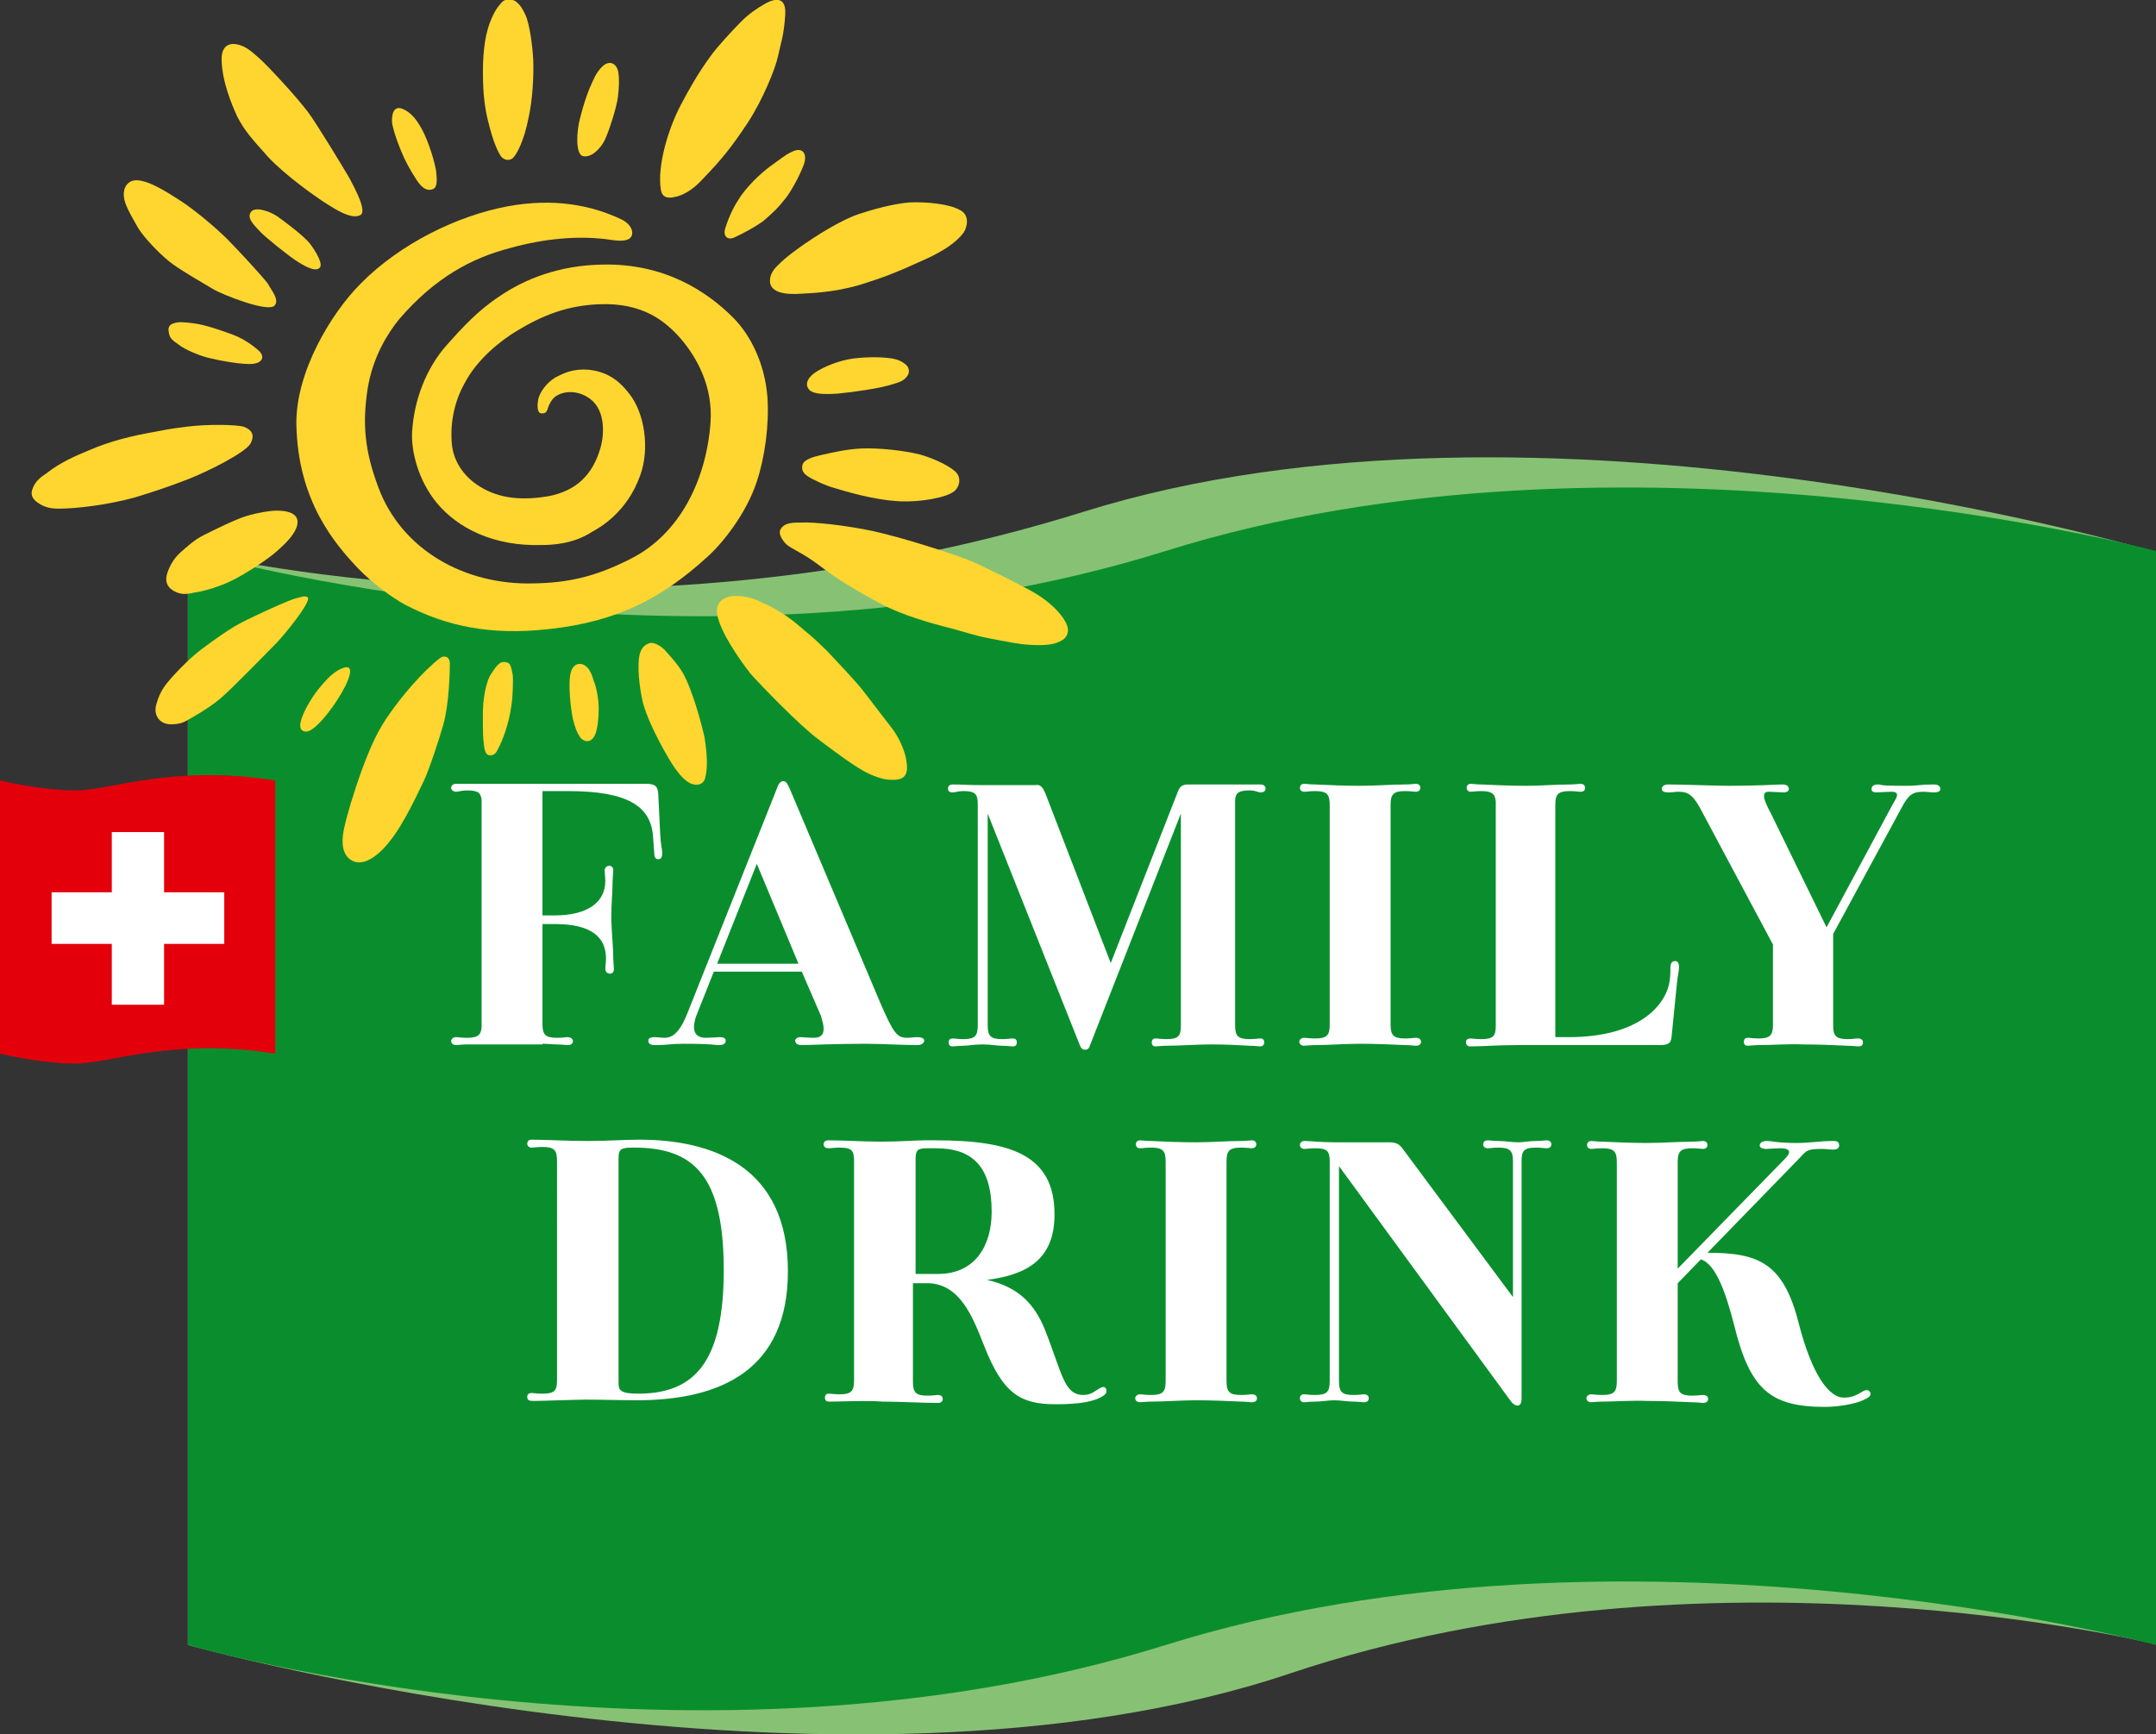 <?xml version="1.0" encoding="utf-8"?>
<!-- Generator: Adobe Illustrator 27.5.0, SVG Export Plug-In . SVG Version: 6.00 Build 0)  -->
<svg version="1.1" id="logo" xmlns="http://www.w3.org/2000/svg" xmlns:xlink="http://www.w3.org/1999/xlink" x="0px" y="0px"
	 viewBox="0 0 325.9 262.2" style="enable-background:new 0 0 325.9 262.2;" xml:space="preserve">
<rect x="0" y="0" width="325.9" height="262.2" fill="#333333" stroke="none"/>
<style type="text/css">
	.st0{fill:#87C274;}
	.st1{fill:#0A8E2D;}
	.st2{fill:#FFFFFF;}
	.st3{fill:#FFD62F;}
	.st4{fill:#E3000B;}
</style>
<path class="st0" d="M325.6,83.4c0,0-93-27.6-161.9-6c-71,22.2-135.3,5.9-135.3,5.9v165.4c0,0,98.1,27.3,166.6,4.3
	c63.2-21.2,130.9-4.4,130.9-4.4L325.6,83.4z"/>
<path class="st1" d="M325.9,83.3c0,0-80.8-21.6-149.7,0c-71,22.2-147.8,0-147.8,0v165.4c0,0,76.8,22.2,147.8,0
	c69-21.6,149.7,0,149.7,0V83.3z"/>
<g>
	<path class="st2" d="M92.7,144.9c0,0.4,0.1,1.5,0.1,1.6c0,0.4-0.2,0.7-0.6,0.7c-0.4,0-0.7-0.3-0.7-0.7c0-0.2,0.1-1.1,0.1-1.6
		c0-3.2-2.2-5.2-7.7-5.2H82v15.1c0,1.6,0.4,2.1,2.2,2.1c0.9,0,1.2-0.1,1.6-0.1c0.4,0,0.8,0.2,0.8,0.6c0,0.4-0.3,0.6-0.8,0.6
		c-0.2,0-1-0.1-1.6-0.1c-0.7,0-1.5-0.1-2.2-0.1v0.1H70.6c-0.7,0-1.5,0.1-1.7,0.1c-0.3,0-0.7-0.2-0.7-0.6c0-0.3,0.3-0.6,0.7-0.6
		c0.4,0,0.8,0.1,1.7,0.1c1.6,0,2.1-0.4,2.2-1.6V121c-0.1-1.2-0.6-1.5-2.2-1.5c-0.9,0-1.3,0.2-1.6,0.2c-0.4,0-0.8-0.2-0.8-0.6
		c0-0.4,0.4-0.6,0.7-0.6h28.7c1.5,0,1.8,0.4,1.9,1.5l0.3,6.2c0.1,1.7,0.3,2.2,0.3,2.7c0,0.6-0.1,1-0.6,1c-0.4,0-0.6-0.3-0.6-0.9
		l-0.2-2.7c-0.4-4.4-3.8-6.7-12.8-6.7H82v18.8h1.8c5.3,0,7.7-2.2,7.7-5.2c0-0.5-0.1-1.3-0.1-1.6c0-0.4,0.3-0.7,0.7-0.7
		c0.4,0,0.6,0.3,0.6,0.7c0,0.2-0.1,1.2-0.1,1.6c0,1.8-0.2,3.2-0.2,5.8C92.5,141.8,92.7,143.1,92.7,144.9z"/>
	<path class="st2" d="M121.2,146.9h-13.3l-2.7,6.8c-0.2,0.6-0.3,1.2-0.3,1.6c0,1.1,0.7,1.6,1.8,1.6c0.6,0,1.9-0.1,2.1-0.1
		c0.6,0,0.9,0.2,0.9,0.5c0,0.5-0.4,0.7-1,0.7c-0.9,0-0.7-0.2-5.4-0.2c-2.1,0-2.2,0.2-4.3,0.2c-0.7,0-1-0.2-1-0.7
		c0-0.3,0.3-0.5,1-0.5c0.4,0,1,0.1,1.4,0.1c1,0,2.2-0.4,3.5-3.7l13.5-33.9c0.3-0.9,0.6-1.2,1-1.2c0.4,0,0.6,0.3,1,1.2l13.7,32.4
		c2,4.6,2.5,5.2,4.1,5.2c0.4,0,1-0.1,1.5-0.1c0.6,0,1,0.2,1,0.5c0,0.4-0.4,0.7-1,0.7c-2.1,0-5.7-0.2-7.8-0.2c-4.7,0-8.7,0.2-9.7,0.2
		c-0.6,0-1-0.2-1-0.7c0-0.2,0.3-0.5,0.8-0.5c0.2,0,1.3,0.1,2,0.1c1.1,0,1.5-0.5,1.5-1.4c0-0.5-0.2-1.2-0.4-1.9L121.2,146.9z
		 M108.4,145.7h12.3l-6.3-15.1L108.4,145.7z"/>
	<path class="st2" d="M158,119.9l9.9,25.7l10.1-25.8c0.3-0.8,0.6-1.2,1.6-1.2h11c0.3,0,0.7,0.2,0.7,0.6c0,0.4-0.3,0.6-0.8,0.6
		c-0.3,0-0.7-0.3-1.6-0.3c-1.7,0-2.2,0.4-2.2,1.6v33.9c0,1.6,0.4,2.1,2.2,2.1c0.8,0,1.2-0.1,1.6-0.1c0.4,0,0.6,0.2,0.6,0.6
		s-0.3,0.6-0.6,0.6c-0.2,0-1-0.1-1.6-0.1c-2.1-0.1-3.5-0.2-5.8-0.2c-2.3,0-4.7,0.2-6.8,0.2c-0.6,0-1.4,0.1-1.6,0.1
		c-0.4,0-0.6-0.2-0.6-0.6s0.2-0.6,0.6-0.6c0.4,0,0.8,0.1,1.6,0.1c1.9,0,2.2-0.5,2.2-2.1v-32l-13.8,35.2c-0.1,0.3-0.3,0.5-0.7,0.5
		H164c-0.4,0-0.5-0.2-0.7-0.5l-14-35.2v32c0,1.6,0.4,2.1,2.2,2.1c0.8,0,1.2-0.1,1.6-0.1c0.4,0,0.6,0.2,0.6,0.6s-0.2,0.6-0.6,0.6
		c-0.2,0-1-0.1-1.6-0.1c-1,0-1.5-0.2-3-0.2c-1.5,0-2,0.2-2.9,0.2c-0.6,0-1.4,0.1-1.6,0.1c-0.4,0-0.6-0.2-0.6-0.6s0.2-0.6,0.6-0.6
		c0.4,0,0.8,0.1,1.6,0.1c1.8,0,2.2-0.5,2.2-2.1v-33.4c0-1.6-0.4-2-2.2-2c-0.8,0-1.2,0.2-1.6,0.2c-0.5,0-0.7-0.2-0.7-0.6
		c0-0.4,0.3-0.6,0.7-0.6c1.5,0,2.4,0.1,4.6,0.1h7.9C157.3,118.5,157.7,119.2,158,119.9z"/>
	<path class="st2" d="M212.4,118.6c0.7,0,1.5-0.1,1.6-0.1c0.4,0,0.7,0.2,0.7,0.6c0,0.4-0.3,0.6-0.7,0.6c-0.3,0-0.7-0.1-1.6-0.1
		c-1.8,0-2.2,0.5-2.2,2.1v33.2c0,1.6,0.4,2.1,2.2,2.1c0.9,0,1.2-0.1,1.6-0.1c0.5,0,0.8,0.2,0.8,0.6c0,0.4-0.3,0.6-0.8,0.6
		c-0.1,0-0.9-0.1-1.6-0.1c-2.1-0.1-4.5-0.2-6.8-0.2c-2.3,0-4.7,0.2-6.8,0.2c-0.7,0-1.5,0.1-1.7,0.1c-0.3,0-0.7-0.2-0.7-0.6
		c0-0.3,0.3-0.6,0.7-0.6c0.4,0,0.8,0.1,1.7,0.1c1.8,0,2.2-0.5,2.2-2.1v-33.2c0-1.6-0.4-2.1-2.2-2.1c-0.9,0-1.2,0.1-1.7,0.1
		c-0.3,0-0.6-0.2-0.6-0.6c0-0.4,0.3-0.6,0.6-0.6c0.2,0,1,0.1,1.7,0.1c2.1,0.1,4.5,0.2,6.8,0.2C208,118.8,210.4,118.6,212.4,118.6z"
		/>
	<path class="st2" d="M237.3,118.6c0.7,0,1.5-0.1,1.6-0.1c0.4,0,0.7,0.2,0.7,0.6c0,0.4-0.2,0.6-0.7,0.6c-0.4,0-0.7-0.1-1.6-0.1
		c-1.8,0-2.2,0.5-2.2,2.1v35.1h2c11.2,0,14.9-5.3,15.3-8.6c0.1-0.8,0.1-1.3,0.1-2c0-0.6,0.3-0.9,0.7-0.9c0.4,0,0.6,0.3,0.6,0.9
		c0,0.6-0.2,1.3-0.3,2.3l-0.8,8c-0.1,1.1-0.3,1.5-1.8,1.5h-21.4c-3.4,0-5.3,0.2-7.3,0.2c-0.3,0-0.6-0.2-0.6-0.6
		c0-0.4,0.2-0.6,0.7-0.6c0.3,0,0.7,0.1,1.6,0.1c1.9,0,2.2-0.5,2.2-2.1v-33.8c-0.1-1.2-0.6-1.6-2.2-1.6c-0.8,0-1.2,0.1-1.6,0.1
		c-0.3,0-0.6-0.2-0.6-0.6c0-0.4,0.3-0.6,0.6-0.6c0.2,0,1,0.1,1.6,0.1c2.1,0.1,4.5,0.2,6.8,0.2C232.8,118.8,235.2,118.6,237.3,118.6z
		"/>
	<path class="st2" d="M265.8,158c-0.6,0-1.4,0.1-1.6,0.1c-0.4,0-0.6-0.2-0.6-0.6s0.2-0.6,0.6-0.6c0.4,0,0.8,0.1,1.6,0.1
		c1.8,0,2.2-0.5,2.2-2.1v-12.1l-11-20.6c-1.2-2.2-2-2.5-3.3-2.5c-0.4,0-1,0.1-1.5,0.1c-0.7,0-1-0.2-1-0.5c0-0.4,0.3-0.7,1-0.7
		c2.1,0,7.1,0.2,9.1,0.2c4.7,0,7.2-0.2,8.1-0.2c0.6,0,1,0.2,1,0.7c0,0.3-0.3,0.5-0.8,0.5c-0.2,0-1.6-0.1-2.2-0.1
		c-1.1,0-1,0.9,0.3,3.3l8.4,17.2l10-18.6c0.6-1,1.2-1.9-0.2-1.9c-0.6,0-2,0.1-2.2,0.1c-0.6,0-0.8-0.2-0.8-0.5c0-0.5,0.4-0.7,1-0.7
		c0.8,0-0.6,0.2,4.1,0.2c2.1,0,2.2-0.2,4.3-0.2c0.6,0,1,0.2,1,0.7c0,0.3-0.3,0.5-1,0.5c-0.4,0-1.1-0.1-1.5-0.1
		c-1.7,0-2.3,0.4-3.4,2.5l-10.3,19v13.8c0,1.6,0.4,2.1,2.2,2.1c0.8,0,1.1-0.1,1.6-0.1c0.4,0,0.7,0.2,0.7,0.6s-0.2,0.6-0.7,0.6
		c-0.2,0-0.9-0.1-1.6-0.1c-2.1-0.1-4.5-0.2-6.8-0.2C270.4,157.8,267.9,158,265.8,158z"/>
	<path class="st2" d="M84.2,175.5c0-1.6-0.4-2.1-2.2-2.1c-0.8,0-1.2,0.1-1.6,0.1c-0.4,0-0.7-0.2-0.7-0.6c0-0.4,0.3-0.6,0.6-0.6
		c2.1,0,5.3,0.2,8.7,0.2c2.9,0,5.3-0.2,7.6-0.2c10.9,0,22.5,3.9,22.5,19.9c0,14.9-10.1,19.5-22.9,19.5c-2.4,0-4.9-0.1-7.7-0.1
		c-1.2,0-6.8,0.2-7.8,0.2c-0.7,0-1-0.1-1-0.6c0-0.4,0.2-0.6,0.7-0.6c0.3,0,0.7,0.1,1.6,0.1c1.9,0,2.2-0.5,2.2-2.1V175.5z M109.4,192
		c0-14.5-4.7-18.5-13.6-18.5c-2,0-2.3,0.2-2.3,1.7v33.9c0,1.1,0.3,1.6,3,1.6C105.3,210.7,109.4,205.5,109.4,192z"/>
	<path class="st2" d="M125.3,211.9c-0.4,0-0.6-0.2-0.6-0.6c0-0.4,0.2-0.6,0.6-0.6c0.4,0,0.8,0.1,1.6,0.1c1.8,0,2.2-0.5,2.2-2.1
		v-33.2c0-1.6-0.4-2-2.2-2c-0.8,0-1.2,0.1-1.6,0.1c-0.5,0-0.8-0.2-0.8-0.6c0-0.4,0.3-0.6,0.7-0.6c2.4,0,5.3,0.2,8.1,0.2
		c2.7,0,5.1-0.2,6.4-0.2h1.7c11.4,0,18,2.2,18,11.2c0,6.7-4,9.1-10.2,9.9c4.9,1.1,7.2,3.8,8.7,7.4c2.7,6.8,2.9,10,5.9,10
		c1.2,0,1.8-0.7,2.6-1.1c0.4-0.2,0.7-0.1,0.8,0.2c0.1,0.3,0.1,0.7-0.4,1c-1.3,0.9-3.6,1.3-7.2,1.3c-5.3,0-8-1.5-10.9-9
		c-1.7-4.3-3.6-9.1-8.3-9.3h-2.4v14.9c0,1.6,0.4,2.1,2.2,2.1c0.9,0,1.2-0.1,1.6-0.1c0.4,0,0.7,0.2,0.7,0.6c0,0.4-0.3,0.6-0.7,0.6
		c-2.5,0-5.7-0.2-8.4-0.2C130.9,211.7,127.5,211.9,125.3,211.9z M141.8,192.6c5.7,0,8.1-4.4,8.1-9.4c0-6.7-2.8-9.6-8.4-9.6h-1.4
		c-1.4,0-1.7,0.3-1.7,1.6v17.4H141.8z"/>
	<path class="st2" d="M187.6,172.5c0.7,0,1.5-0.1,1.6-0.1c0.4,0,0.7,0.2,0.7,0.6c0,0.4-0.3,0.6-0.7,0.6c-0.3,0-0.7-0.1-1.6-0.1
		c-1.8,0-2.2,0.5-2.2,2.1v33.2c0,1.6,0.4,2.1,2.2,2.1c0.9,0,1.2-0.1,1.6-0.1c0.5,0,0.8,0.2,0.8,0.6c0,0.4-0.3,0.6-0.8,0.6
		c-0.1,0-0.9-0.1-1.6-0.1c-2.1-0.1-4.5-0.2-6.8-0.2c-2.3,0-4.7,0.2-6.8,0.2c-0.7,0-1.5,0.1-1.7,0.1c-0.3,0-0.7-0.2-0.7-0.6
		c0-0.3,0.3-0.6,0.7-0.6c0.4,0,0.8,0.1,1.7,0.1c1.8,0,2.2-0.5,2.2-2.1v-33.2c0-1.6-0.4-2.1-2.2-2.1c-0.9,0-1.2,0.1-1.7,0.1
		c-0.3,0-0.6-0.2-0.6-0.6c0-0.4,0.3-0.6,0.6-0.6c0.2,0,1,0.1,1.7,0.1c2.1,0.1,4.5,0.2,6.8,0.2C183.1,172.7,185.5,172.5,187.6,172.5z
		"/>
	<path class="st2" d="M232.2,172.5c0.6,0,1.4-0.1,1.6-0.1c0.4,0,0.7,0.2,0.7,0.6c0,0.4-0.3,0.6-0.7,0.6c-0.4,0-0.8-0.1-1.6-0.1
		c-1.9,0-2.2,0.5-2.2,2.1v35.8c0,0.7-0.2,1.1-0.6,1.1c-0.4,0-0.8-0.3-1.2-0.9l-25.8-35.3v32.5c0,1.6,0.4,2.1,2.2,2.1
		c0.9,0,1.2-0.1,1.6-0.1c0.4,0,0.7,0.2,0.7,0.6c0,0.4-0.3,0.6-0.7,0.6c-0.2,0-1-0.1-1.6-0.1c-1,0-1.9-0.2-2.9-0.2
		c-1,0-1.9,0.2-2.9,0.2c-0.7,0-1.5,0.1-1.7,0.1c-0.3,0-0.6-0.2-0.6-0.6c0-0.4,0.2-0.6,0.6-0.6c0.4,0,0.8,0.1,1.7,0.1
		c1.8,0,2.2-0.5,2.2-2.1v-33.2c0-1.6-0.4-2-2.2-2c-0.9,0-1.3,0.1-1.6,0.1c-0.4,0-0.7-0.2-0.7-0.6c0-0.4,0.3-0.6,0.7-0.6
		c1,0,2.3,0.2,4.6,0.2h8.2c0.9,0,1.4,0.2,1.9,0.8l16.8,22.6v-20.5c0-1.6-0.4-2.1-2.2-2.1c-0.8,0-1.2,0.1-1.6,0.1
		c-0.4,0-0.7-0.2-0.7-0.6c0-0.4,0.3-0.6,0.7-0.6c0.2,0,1,0.1,1.6,0.1c1.1,0,1.9,0.2,3,0.2C230.2,172.7,231.1,172.5,232.2,172.5z"/>
	<path class="st2" d="M242.2,211.9c-0.7,0-1.5,0.1-1.7,0.1c-0.3,0-0.7-0.2-0.7-0.6c0-0.3,0.3-0.6,0.7-0.6c0.4,0,0.8,0.1,1.7,0.1
		c1.8,0,2.2-0.5,2.2-2.1v-33.1c0-1.6-0.4-2.1-2.2-2.1c-0.9,0-1.2,0.1-1.7,0.1c-0.3,0-0.6-0.2-0.6-0.6c0-0.4,0.3-0.6,0.6-0.6
		c0.2,0,1,0.1,1.7,0.1c2.1,0.1,4.5,0.2,6.8,0.2c2.4,0,4.8-0.2,6.8-0.2c0.7,0,1.5-0.1,1.6-0.1c0.4,0,0.7,0.2,0.7,0.6
		c0,0.4-0.3,0.6-0.7,0.6c-0.3,0-0.7-0.1-1.6-0.1c-1.8,0-2.2,0.5-2.2,2.1v16.1l16.2-16.6c1.3-1.3,0.4-1.6-0.7-1.6
		c-0.6,0-1.9,0.1-2.1,0.1c-0.6,0-1-0.2-1-0.5c0-0.5,0.5-0.7,1.1-0.7c0.9,0,1.4,0.3,4.5,0.3c2.1,0,3.4-0.3,5.5-0.3
		c0.7,0,0.9,0.2,0.9,0.7c0,0.3-0.2,0.6-0.9,0.6c-0.5,0-1.2-0.1-1.6-0.1c-2.3,0-2.4,0.2-3.4,1.3l-14,14.4c7.7,0,11.5,1.5,13.8,10.7
		c2.1,8.1,4.7,11.2,6.8,11.2c1.2,0,1.8-0.3,3-1c0.4-0.2,0.8-0.2,1,0.2c0.2,0.5-0.2,0.8-1.1,1.2c-1.3,0.6-3.9,1-5.7,1
		c-8.3,0-11.4-2.6-13.8-12.5c-1.2-4.6-2.7-9.1-5-9.8l-3.5,3.6v14.9c0,1.6,0.4,2.1,2.2,2.1c0.9,0,1.2-0.1,1.6-0.1
		c0.5,0,0.8,0.2,0.8,0.6c0,0.4-0.3,0.6-0.8,0.6c-0.1,0-0.9-0.1-1.6-0.1c-2.1-0.1-4.5-0.2-6.8-0.2
		C246.6,211.7,244.2,211.9,242.2,211.9z"/>
</g>
<g>
	<path class="st3" d="M81.8,82.4C74.7,82.6,69.2,79.9,66,76c-2.8-3.4-3.9-7.9-3.7-10.8c0.3-4.7,2.1-9.5,5.2-13
		c2.4-2.7,4.8-5.3,8-7.4c3.8-2.6,9-4.7,15.6-4.8c9.4-0.2,15.8,4.1,19.7,8c2.7,2.7,4.8,7,5.2,12c0.3,4.2-0.4,9.2-1.6,12.8
		c-1.6,4.9-5.3,9.5-7.6,11.5c-6.6,6-13.4,9.7-23.8,10.8c-8.8,1-15.5-0.4-21.8-3.7c-2-1.1-4.9-3.2-7.1-5.5
		c-3.5-3.7-9.1-10.2-9.3-21.8c-0.1-7.9,5.3-16.8,9.7-21.2c6-6.1,14.7-10.3,22.2-11.7c7-1.3,12.7-0.2,17.3,2c1.6,0.8,2,2.3,1.1,2.9
		c-1,0.6-2.8,0.1-4,0c-3.8-0.4-8.6-0.1-14,1.4C71.3,39,65.7,42,60.3,48.3c-1.7,2.1-3.9,5.6-4.7,10.3c-0.9,5.6-0.4,9.8,1.6,15.1
		c3.5,9.4,13,14.8,23.5,14.5c5-0.1,9.1-0.9,14.6-3.7c7.6-3.8,11.5-12.2,12.1-20.6c0.4-5.5-2.1-9.9-4.5-12.7
		c-2.2-2.5-5.6-5.5-12.4-5.2c-4.7,0.2-8.4,1.6-12.5,4.1c-2.3,1.4-5.9,4.2-7.8,7.9c-1.4,2.5-2.2,5.7-1.9,9.1c0.2,2.3,1.5,4.8,4.3,6.5
		c2.9,1.8,6.4,2.1,10.4,1.4c4-0.8,6.6-3.1,7.8-7.4c0.5-1.8,0.8-5.5-1.6-7.3c-2.3-1.7-4.9-1-5.7,0.1c-1,1.3-0.5,2.1-1.6,2.1
		c-0.8,0-0.7-1.4-0.5-2.3c0.3-1,1.2-2.3,2.5-3.1c1.3-0.7,2.8-1.4,5.1-1.2c2.6,0.3,4.4,1.4,6.1,3.6c2.4,3,3.1,8.4,1.7,12.3
		c-2,5.7-6.2,8-7.3,8.6C86.6,82.3,83.3,82.4,81.8,82.4z"/>
	<path class="st3" d="M132,80.3c4.2,0.9,12.7,3.6,15.2,4.7c2.6,1.2,6.2,3,8.6,4.3s4.2,3,5,4.3c0.9,1.3,0.8,2.4-0.1,3.1
		c-1.2,0.8-2.7,0.9-4.8,0.8c-2.1-0.1-4.2-0.6-6.4-1c-2.2-0.4-4.4-1.2-6.5-1.7c-2.3-0.6-6.7-1.8-10-3.6c-3.4-1.8-6.4-3.6-9.4-5.9
		c-2.3-1.7-3.7-2.2-4.6-2.9c-0.4-0.3-1.5-1.6-1-2.4c0.6-1,1.8-1,3.2-1C122.9,78.9,127.8,79.4,132,80.3z"/>
	<path class="st3" d="M108.4,92.8c-0.3-2,1.4-2.7,2.8-2.7c1.6,0,2.8,0.4,4,1c3.2,1.4,5,3,6.5,4.3c0.9,0.7,2.2,1.9,3.4,3.1
		c1.1,1.2,4.3,4.5,5.5,6.1c1.2,1.6,3.4,4.4,4.3,5.6s2.2,3.6,2.2,5.9c0,1.5-1,1.8-2.1,1.8c-0.7,0-1.6,0-3.6-0.9
		c-2-0.9-5.4-3.5-7.8-5.3c-2.9-2.2-8.5-8-10.2-9.9C111.8,99.7,108.8,95.5,108.4,92.8z"/>
	<path class="st3" d="M118.7,2.2c-0.2,3.2-0.7,4.4-1.1,6.3s-2.3,6.6-4.6,10.1c-2.4,3.6-3.8,5.4-7,8.7c-1.4,1.5-2.9,2.3-4.1,2.5
		c-0.9,0.2-1.8,0.1-2-1.1c-0.6-3.5,1.1-9.3,3.1-13c1.1-2.1,2.5-4.6,4.4-7.2c0.9-1.3,3.4-4,4.7-5.3c1.1-1.1,2.4-2,3.5-2.6
		C116.1,0.3,118.9-1.3,118.7,2.2z"/>
	<path class="st3" d="M121.2,44.4c-2.6,0.2-4.6-0.2-4.8-1.7c-0.1-0.9,0.3-1.8,1.3-2.7c2-2.1,8.5-6.4,12-7.6c2.1-0.7,5.3-1.6,7.8-1.8
		c2.5-0.1,6,0.2,7.7,1.2c1.4,0.8,1,2.5,0.5,3.3c-1.2,1.7-3.5,3-5.4,3.9c-1.8,0.8-5.3,2.5-8.9,3.6C127.2,44.1,123.2,44.3,121.2,44.4z
		"/>
	<path class="st3" d="M66.5,99.5c0.7-0.5,1.5-0.2,1.5,0.8c0,1.2-0.1,6.1-1,9.3c-0.6,2.1-2.2,7-3,8.6s-2.9,6.3-5.1,9
		c-0.9,1.2-3.4,3.9-5.5,3c-1.8-0.8-1.8-3-1.4-4.9c0.4-1.9,1.4-5.3,2.7-8.9c1.3-3.5,2.4-6,4.2-8.5C60.7,105.3,63.8,101.6,66.5,99.5z"
		/>
	<path class="st3" d="M36.8,64.5c1.1,0.4,1.8,1.1,1.1,2.5c-0.7,1.4-6.5,4.3-9.6,5.5c-3.1,1.2-5.3,1.9-7.9,2.7
		c-4,1.1-8.7,1.7-11.5,1.7c-1.5,0-2.3-0.3-3.2-0.9c-0.8-0.6-1.2-1.2-0.7-2.3c0.4-1,1.2-1.6,2.1-2.2c1.9-1.5,4.1-2.5,6.3-3.4
		c3.2-1.4,6.5-2.2,9.9-2.8c1.7-0.3,1.8-0.4,5-0.8S35.7,64.2,36.8,64.5z"/>
	<path class="st3" d="M54.5,32.5c-1.4,0.8-4-1-5.3-1.8c-1.4-0.9-6-4.1-8.7-7c-2.5-2.8-3.5-3.9-4.6-6c-0.9-1.9-2.4-5.6-2.4-8.8
		c0-1.9,1.1-2.7,3-2c1.1,0.4,2.1,1.4,2.9,2.1c1.3,1.2,5.4,5.6,7.2,8c1.2,1.6,5.4,8.5,6.2,9.9C53.6,28.4,55.5,31.9,54.5,32.5z"/>
	<path class="st3" d="M41.5,46.2c-1,1.1-8-1.7-9.3-2.5c-1.5-0.9-4.3-2.5-6-3.7c-1.7-1.2-4.3-3.9-5.3-5.5c-0.6-1.1-1.8-3-2.1-4.3
		c-0.2-1-0.1-2,0.7-2.6c0.7-0.5,1.5-0.4,2.5-0.1c1.4,0.4,3.7,1.8,5.5,3c1.7,1.1,4.9,3.7,6.9,5.7c1.3,1.3,5.3,5.6,6.1,6.7
		C41,43.9,42.3,45.3,41.5,46.2z"/>
	<path class="st3" d="M25.8,109.5c-1.7,0-2.6-1.4-2.2-2.9c0.4-1.5,0.9-2.4,1.7-3.4c0.8-1,2.5-2.8,4-4.1c1.5-1.3,4-3,5.2-3.8
		c1.2-0.8,2.6-1.5,4.1-2.2c1.4-0.7,5.2-2.4,6-2.6s1.5-0.5,1.9-0.2c0.7,0.6-3.8,6-4.7,6.9s-6.9,7.1-8.6,8.5c-1.7,1.4-4,2.7-4.9,3.2
		C27.6,109.3,27,109.5,25.8,109.5z"/>
	<path class="st3" d="M73,10.9c0-1.9,0.1-3.1,0.3-4.5s0.6-2.7,1-3.6c0.4-0.9,0.7-1.5,1.5-2.4c0.6-0.7,1.8-0.6,2.4,0s0.7,0.8,1.2,1.8
		c0.7,1.5,1.1,4.9,1.2,6.8c0.1,2.5-0.1,6.1-0.7,8.8c-0.7,3.5-1.7,5.3-2.2,5.9c-0.4,0.6-1.4,0.7-2-0.1c-0.9-1.4-1.5-3.6-1.9-5.2
		C73.3,16.4,73,14.3,73,10.9z"/>
	<path class="st3" d="M26.2,89.3c-1-0.6-1.3-1.5-0.9-2.7s1.1-2.3,2-3.1c0.9-0.8,2.1-1.9,3.5-2.6c1.4-0.7,4.8-2.4,6.5-2.9
		s3.5-0.8,4.5-0.8c3.1,0,3.5,1.3,3,2.6c-0.5,1.3-1.8,2.5-2.8,3.4c-1.4,1.3-4.8,3.5-6.8,4.5s-4.4,1.7-5.9,1.9
		C28.1,89.9,27.2,89.9,26.2,89.3z"/>
	<path class="st3" d="M136.2,75.8c-4.3-0.2-8.6-1.6-10-2c-1.2-0.3-3.4-1.3-4.1-1.8c-0.6-0.4-1-0.9-0.8-1.7c0.2-0.8,1.5-1.2,2.8-1.5
		c1.8-0.4,3.9-0.9,6.2-1c2.5-0.1,6.3,0.3,8.7,0.9c1.5,0.4,4,1.4,5.3,2.5c1.1,0.9,0.8,2.4-0.1,3.1C142.9,75.3,139,75.9,136.2,75.8z"
		/>
	<path class="st3" d="M96.7,98.9c0.3-1.1,0.9-1.5,1.6-1.7c0.7-0.1,1.8,0.6,2.3,1.2s1.7,1.8,2.6,3.3c1.6,2.9,2.9,8,3.3,9.8
		c0.4,2.6,0.5,4.5,0.1,6.1c-0.3,1.2-1.5,1.2-2.3,0.8c-0.8-0.4-1.6-1.3-2.3-2.3c-0.8-1.1-3.8-6.2-4.8-9.8
		C96.6,103.8,96.3,100.5,96.7,98.9z"/>
	<path class="st3" d="M111,35.9c-1.1,0.5-1.7-0.3-1.4-1.3c0.7-2.2,1.4-3.5,2.4-5c1.6-2.2,3.6-3.9,4.9-4.8c0.6-0.4,1.8-1.4,2.7-1.8
		c1.7-0.9,2.5,0.2,1.9,1.9c-0.6,1.6-2,4.3-3.1,5.5c-1,1.3-2.1,2.2-3,3C114,34.4,112.5,35.2,111,35.9z"/>
	<path class="st3" d="M126.7,59.5c-2.7,0.2-4.2,0-4.6-0.9c-0.4-0.8,0.2-1.7,1.3-2.4c1.1-0.7,3.3-1.7,5.6-2c2.5-0.3,4.5-0.2,5.9,0
		c1,0.2,1.5,0.5,2,0.9c0.5,0.4,0.7,1.2,0.2,1.8c-0.5,0.7-1.2,0.9-2.2,1.2C133.1,58.7,128.9,59.3,126.7,59.5z"/>
	<path class="st3" d="M93.4,14.7c-0.2,1.6-1.4,5.3-2,6.5c-0.7,1.4-2.1,2.7-3.3,2.4c-1.1-0.3-1-3.6-0.4-5.8c0.5-2,1-3.4,1.4-4.4
		c0.6-1.3,0.9-2.3,1.9-3.3c1.2-1.2,2.4-0.4,2.5,1.1C93.6,11.9,93.6,13.2,93.4,14.7z"/>
	<path class="st3" d="M25.5,50.1c-0.1-0.4,0-1,0.7-1.2c0.8-0.3,1.6-0.2,3.2,0c1.6,0.2,4.2,1.1,5.8,1.7s3,1.6,3.9,2.4s0.7,1.8-0.8,2
		c-1.5,0.2-5.2-0.5-6.8-0.9s-3.6-1.3-4.5-2C26,51.4,25.6,51.1,25.5,50.1z"/>
	<path class="st3" d="M73,110c0-1.5-0.1-3.3,0.3-5.4c0.2-1.1,0.6-2.3,1-2.8c0.4-0.6,0.7-1.1,1.2-1.5c0.5-0.4,1.4-0.2,1.6,0.2
		c0.2,0.4,0.3,1,0.4,1.5c0.1,0.8,0,3.6-0.2,4.7c-0.4,2.8-1.3,5.2-2.1,6.7c-0.2,0.4-0.5,0.8-1.1,0.8s-0.8-0.6-0.9-1.2
		C73.1,112.2,73,111.5,73,110z"/>
	<path class="st3" d="M65.4,28.6c-0.7,0.3-1.4-0.1-1.9-0.7c-0.5-0.5-1.8-2.7-2.4-4c-0.6-1.3-1.4-3.3-1.8-5.1
		c-0.1-0.5-0.2-2.9,1.4-2.4c1.1,0.4,2,1.3,2.7,2.5c1,1.5,2.1,4.7,2.5,6.8C66.1,27.3,66.1,28.4,65.4,28.6z"/>
	<path class="st3" d="M90.5,107c0,1.1-0.1,3.2-0.6,4.2s-1.4,1.1-2.1,0.4c-0.6-0.8-0.9-1.7-1.2-2.9c-0.3-1.4-0.8-5.4-0.3-7.1
		c0.4-1.4,1.5-1.4,2.1-1c0.6,0.4,1,1.1,1.3,2.2C90.3,104.2,90.5,106.2,90.5,107z"/>
	<path class="st3" d="M48.3,40.5c-0.7,0.7-2.5-0.4-3.7-1.2c-1.2-0.8-4.3-3.3-5.1-4.1c-0.7-0.8-2.3-2.1-1.6-3.1c0.6-1,3-0.1,4,0.6
		c1,0.7,4.1,3,5,4.2C47.8,38.1,48.9,40,48.3,40.5z"/>
	<path class="st3" d="M46.3,110.6c-2.5,0,0.8-5.2,1.9-6.5c1.1-1.3,1.7-2,2.8-2.7C56.5,98.2,48.7,110.6,46.3,110.6z"/>
</g>
<g>
	<g>
		<path class="st4" d="M41.6,159.3V118c-15.4-2.5-24.9,1.5-30.1,1.5C6.2,119.5,0,118,0,118v41.3c0,0,6.2,1.5,11.4,1.5
			C16.7,160.8,26.1,156.8,41.6,159.3"/>
	</g>
	<polygon class="st2" points="33.9,134.9 24.8,134.9 24.8,125.8 16.9,125.8 16.9,134.9 7.8,134.9 7.8,142.7 16.9,142.7 16.9,151.9 
		24.8,151.9 24.8,142.7 33.9,142.7 	"/>
</g>
</svg>
